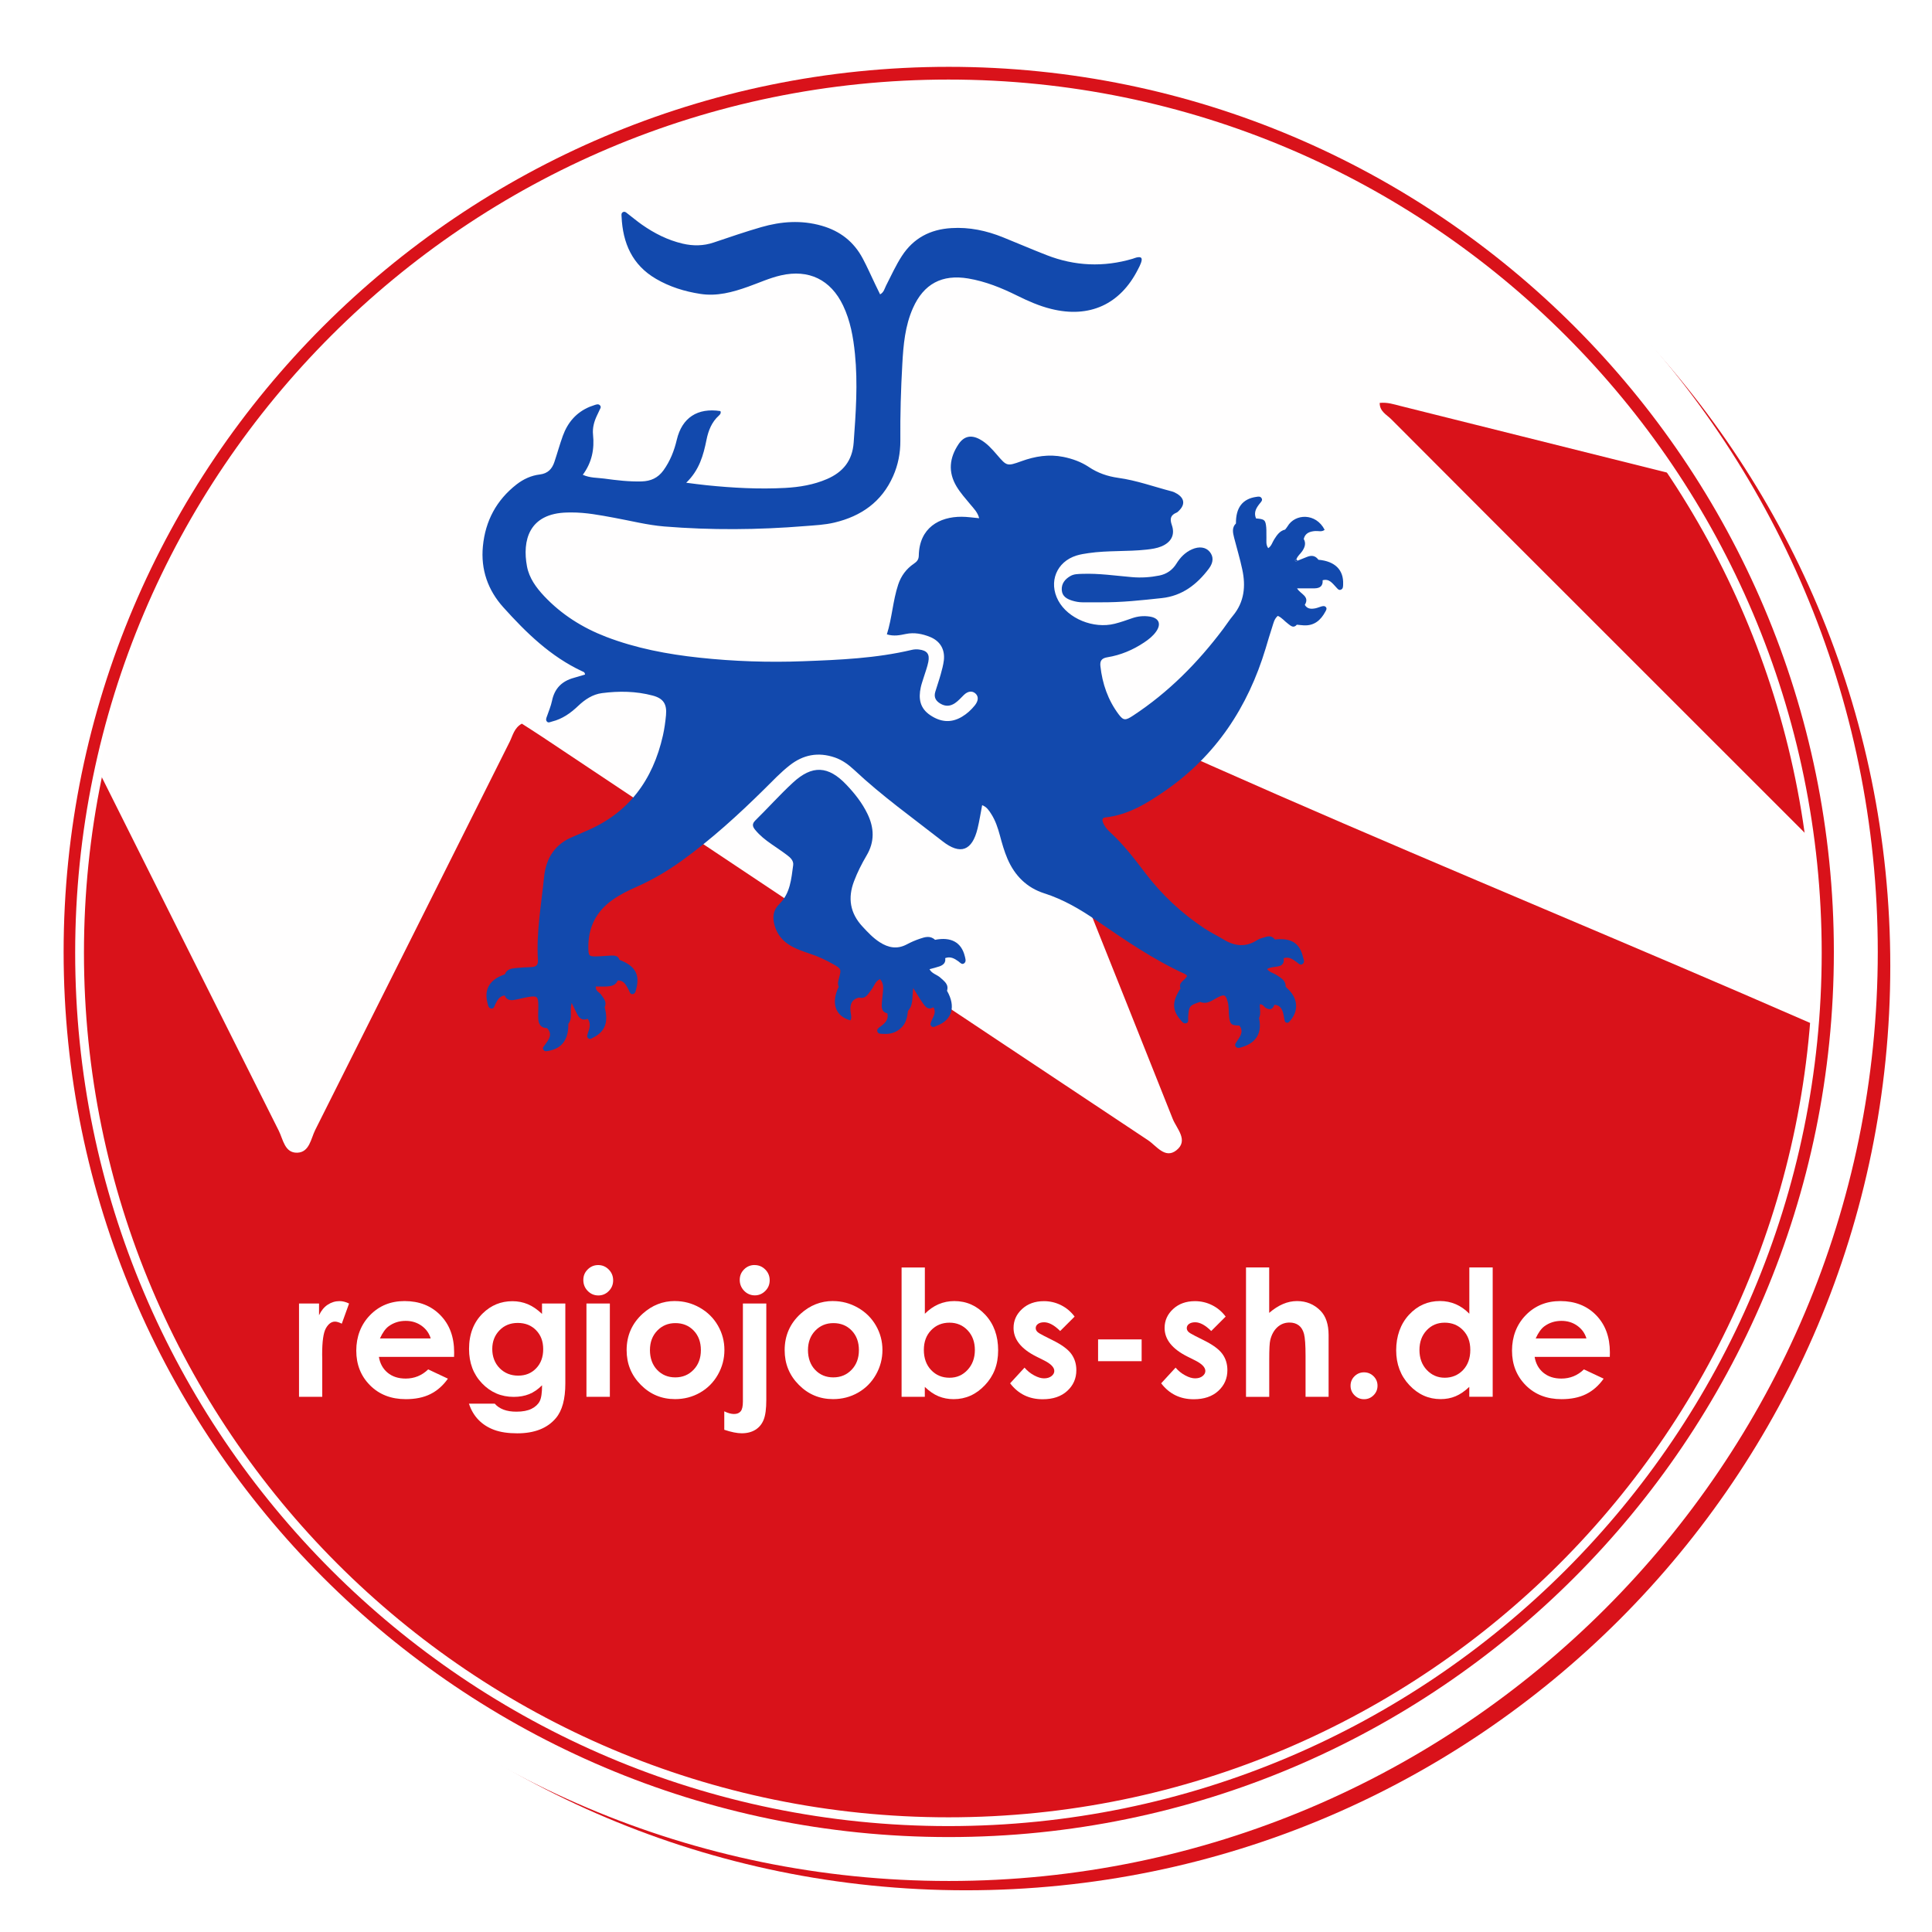 <?xml version="1.0" encoding="UTF-8"?><svg id="Ebene_2" xmlns="http://www.w3.org/2000/svg" xmlns:xlink="http://www.w3.org/1999/xlink" viewBox="0 0 440 440"><defs><style>.cls-1{fill:#fff;}.cls-2{fill:#1249ad;}.cls-2,.cls-3{fill-rule:evenodd;}.cls-4{clip-path:url(#clippath);}.cls-5{fill:none;}.cls-3{fill:#fffefe;}.cls-6{fill:#d9121a;filter:url(#drop-shadow-1);}</style><filter id="drop-shadow-1" filterUnits="userSpaceOnUse"><feOffset dx="3" dy="3"/><feGaussianBlur result="blur" stdDeviation="3"/><feFlood flood-color="#000" flood-opacity=".45"/><feComposite in2="blur" operator="in"/><feComposite in="SourceGraphic"/></filter><clipPath id="clippath"><circle class="cls-5" cx="216" cy="217" r="197.87"/></clipPath></defs><g id="Ebene_2-2"><g><path class="cls-6" d="M6.5,217C6.5,100.74,100.74,6.5,217,6.5s210.5,94.24,210.5,210.5-94.25,210.5-210.5,210.5S6.5,333.26,6.5,217Z"/><g><path class="cls-1" d="M68.09,296.86h4.57v2.68c.49-1.05,1.15-1.86,1.97-2.4s1.72-.82,2.7-.82c.69,0,1.41,.18,2.17,.55l-1.66,4.59c-.62-.31-1.14-.47-1.54-.47-.82,0-1.51,.51-2.08,1.52s-.85,3.01-.85,5.98l.02,1.04v8.59h-5.29v-21.25Z"/><path class="cls-1" d="M103.42,309.02h-17.13c.25,1.51,.91,2.71,1.98,3.6s2.44,1.34,4.11,1.34c1.99,0,3.7-.7,5.14-2.09l4.49,2.11c-1.12,1.59-2.46,2.76-4.02,3.53s-3.42,1.14-5.57,1.14c-3.33,0-6.05-1.05-8.14-3.15-2.1-2.1-3.14-4.74-3.14-7.9s1.04-5.93,3.13-8.08,4.71-3.21,7.86-3.21c3.35,0,6.07,1.07,8.16,3.21,2.1,2.14,3.14,4.97,3.14,8.49l-.02,1.02Zm-5.33-4.2c-.35-1.18-1.05-2.15-2.08-2.89-1.04-.74-2.24-1.11-3.61-1.11-1.49,0-2.79,.42-3.91,1.25-.7,.52-1.36,1.44-1.96,2.75h11.56Z"/><path class="cls-1" d="M123.44,296.86h5.31v18.2c0,3.59-.72,6.24-2.17,7.93-1.94,2.29-4.86,3.44-8.77,3.44-2.08,0-3.83-.26-5.25-.78-1.42-.52-2.62-1.29-3.59-2.29s-1.7-2.24-2.17-3.68h5.88c.52,.6,1.19,1.05,2.01,1.36s1.79,.46,2.91,.46c1.43,0,2.58-.22,3.46-.66,.87-.44,1.49-1.02,1.85-1.72,.36-.7,.54-1.91,.54-3.63-.94,.94-1.92,1.61-2.95,2.02-1.03,.41-2.19,.62-3.5,.62-2.85,0-5.26-1.03-7.23-3.09-1.97-2.06-2.95-4.66-2.95-7.81,0-3.37,1.04-6.08,3.12-8.12,1.89-1.85,4.14-2.77,6.76-2.77,1.22,0,2.38,.22,3.47,.67,1.09,.45,2.18,1.19,3.27,2.22v-2.34Zm-5.53,4.43c-1.68,0-3.07,.56-4.16,1.69s-1.64,2.54-1.64,4.25,.56,3.22,1.68,4.36c1.12,1.13,2.53,1.7,4.22,1.7s3.02-.55,4.09-1.66,1.61-2.56,1.61-4.36-.54-3.21-1.62-4.32c-1.08-1.11-2.47-1.66-4.18-1.66Z"/><path class="cls-1" d="M136.23,288.11c.93,0,1.74,.34,2.41,1.02,.67,.68,1,1.5,1,2.46s-.33,1.76-.99,2.43c-.66,.67-1.45,1.01-2.38,1.01s-1.76-.34-2.42-1.03c-.67-.68-1-1.51-1-2.49s.33-1.74,.99-2.4,1.46-1,2.4-1Zm-2.67,8.75h5.33v21.25h-5.33v-21.25Z"/><path class="cls-1" d="M153.72,296.31c2,0,3.89,.5,5.65,1.5,1.76,1,3.14,2.36,4.13,4.08,.99,1.72,1.48,3.57,1.48,5.57s-.5,3.88-1.49,5.62-2.35,3.11-4.07,4.09-3.61,1.47-5.68,1.47c-3.05,0-5.65-1.08-7.8-3.25-2.16-2.17-3.23-4.8-3.23-7.9,0-3.32,1.22-6.09,3.65-8.3,2.14-1.93,4.59-2.89,7.36-2.89Zm.09,5.02c-1.66,0-3.04,.58-4.14,1.73-1.1,1.15-1.65,2.63-1.65,4.42s.54,3.35,1.63,4.49c1.09,1.15,2.47,1.72,4.14,1.72s3.06-.58,4.17-1.74,1.66-2.65,1.66-4.47-.54-3.3-1.63-4.44-2.48-1.71-4.18-1.71Z"/><path class="cls-1" d="M169.19,296.86h5.33v21.95c0,2.02-.2,3.53-.6,4.52-.4,1-1.03,1.76-1.88,2.29s-1.89,.8-3.11,.8c-1.07,0-2.4-.27-3.98-.8v-4.2c.83,.4,1.57,.61,2.21,.61,.68,0,1.18-.2,1.52-.61,.34-.4,.51-1.15,.51-2.23v-22.34Zm2.66-8.75c.95,0,1.76,.34,2.43,1.01,.67,.67,1.01,1.49,1.01,2.45s-.33,1.76-1,2.43-1.46,1.01-2.38,1.01-1.76-.34-2.43-1.03c-.67-.69-1.01-1.52-1.01-2.49s.33-1.73,.99-2.4c.66-.66,1.46-.99,2.39-.99Z"/><path class="cls-1" d="M189.71,296.31c2,0,3.89,.5,5.65,1.5,1.76,1,3.14,2.36,4.13,4.08,.99,1.72,1.48,3.57,1.48,5.57s-.5,3.88-1.49,5.62-2.35,3.11-4.07,4.09-3.61,1.47-5.68,1.47c-3.05,0-5.65-1.08-7.8-3.25-2.16-2.17-3.23-4.8-3.23-7.9,0-3.32,1.22-6.09,3.65-8.3,2.14-1.93,4.59-2.89,7.36-2.89Zm.09,5.02c-1.66,0-3.04,.58-4.14,1.73-1.1,1.15-1.65,2.63-1.65,4.42s.54,3.35,1.63,4.49c1.09,1.15,2.47,1.72,4.14,1.72s3.06-.58,4.17-1.74,1.66-2.65,1.66-4.47-.54-3.3-1.63-4.44-2.48-1.71-4.18-1.71Z"/><path class="cls-1" d="M210.63,288.65v10.55c.96-.96,2-1.69,3.12-2.17,1.12-.48,2.32-.72,3.59-.72,2.77,0,5.13,1.05,7.07,3.14,1.94,2.1,2.91,4.79,2.91,8.07s-1,5.81-3.01,7.94c-2.01,2.13-4.38,3.19-7.13,3.19-1.22,0-2.36-.22-3.42-.65s-2.1-1.15-3.14-2.14v2.25h-5.29v-29.45h5.29Zm5.61,12.58c-1.68,0-3.07,.57-4.18,1.72-1.11,1.15-1.66,2.64-1.66,4.49s.55,3.42,1.66,4.58c1.11,1.17,2.5,1.75,4.18,1.75s3-.59,4.11-1.78,1.67-2.7,1.67-4.53-.55-3.32-1.64-4.48-2.47-1.75-4.14-1.75Z"/><path class="cls-1" d="M244.75,299.83l-3.3,3.3c-1.34-1.33-2.56-1.99-3.65-1.99-.6,0-1.07,.13-1.41,.38s-.51,.57-.51,.95c0,.29,.11,.55,.32,.79s.75,.57,1.59,.99l1.95,.98c2.06,1.02,3.47,2.05,4.24,3.11s1.15,2.29,1.15,3.71c0,1.89-.69,3.46-2.08,4.73s-3.25,1.89-5.58,1.89c-3.1,0-5.57-1.21-7.42-3.63l3.28-3.57c.62,.73,1.36,1.32,2.2,1.77s1.58,.67,2.24,.67c.7,0,1.27-.17,1.7-.51s.64-.73,.64-1.17c0-.82-.77-1.62-2.32-2.4l-1.8-.9c-3.44-1.73-5.16-3.9-5.16-6.5,0-1.68,.65-3.12,1.94-4.31s2.95-1.79,4.97-1.79c1.38,0,2.68,.3,3.9,.91s2.25,1.47,3.1,2.61Z"/><path class="cls-1" d="M250.08,305.04h9.92v4.96h-9.92v-4.96Z"/><path class="cls-1" d="M279.15,299.83l-3.3,3.3c-1.34-1.33-2.56-1.99-3.65-1.99-.6,0-1.07,.13-1.41,.38s-.51,.57-.51,.95c0,.29,.11,.55,.32,.79s.75,.57,1.59,.99l1.95,.98c2.06,1.02,3.47,2.05,4.24,3.11s1.15,2.29,1.15,3.71c0,1.89-.69,3.46-2.08,4.73s-3.25,1.89-5.58,1.89c-3.1,0-5.57-1.21-7.42-3.63l3.28-3.57c.62,.73,1.36,1.32,2.2,1.77s1.58,.67,2.24,.67c.7,0,1.27-.17,1.7-.51s.64-.73,.64-1.17c0-.82-.77-1.62-2.32-2.4l-1.8-.9c-3.44-1.73-5.16-3.9-5.16-6.5,0-1.68,.65-3.12,1.94-4.31s2.95-1.79,4.97-1.79c1.38,0,2.68,.3,3.9,.91s2.25,1.47,3.1,2.61Z"/><path class="cls-1" d="M283.76,288.65h5.29v10.35c1.04-.9,2.09-1.57,3.14-2.02s2.12-.67,3.2-.67c2.11,0,3.89,.73,5.33,2.19,1.24,1.26,1.86,3.12,1.86,5.57v14.04h-5.25v-9.32c0-2.46-.12-4.13-.35-5s-.63-1.52-1.2-1.95-1.27-.64-2.1-.64c-1.08,0-2.01,.36-2.78,1.07s-1.31,1.69-1.61,2.93c-.16,.64-.23,2.1-.23,4.38v8.54h-5.29v-29.45Z"/><path class="cls-1" d="M310.65,312.54c.85,0,1.57,.3,2.17,.89s.9,1.31,.9,2.16-.3,1.57-.9,2.17-1.32,.9-2.17,.9-1.57-.3-2.17-.9-.9-1.32-.9-2.17,.3-1.57,.9-2.16,1.32-.89,2.17-.89Z"/><path class="cls-1" d="M334.62,288.65h5.33v29.45h-5.33v-2.25c-1.04,.99-2.08,1.7-3.13,2.14s-2.18,.65-3.4,.65c-2.74,0-5.12-1.06-7.12-3.19s-3-4.78-3-7.94,.97-5.97,2.91-8.07c1.94-2.1,4.29-3.14,7.06-3.14,1.27,0,2.47,.24,3.59,.72,1.12,.48,2.15,1.2,3.1,2.17v-10.55Zm-5.61,12.58c-1.65,0-3.02,.58-4.11,1.75-1.09,1.17-1.63,2.66-1.63,4.48s.55,3.35,1.66,4.53,2.48,1.78,4.1,1.78,3.06-.58,4.17-1.75c1.1-1.17,1.65-2.69,1.65-4.58s-.55-3.35-1.65-4.49c-1.1-1.15-2.5-1.72-4.19-1.72Z"/><path class="cls-1" d="M366.63,309.02h-17.13c.25,1.51,.91,2.71,1.98,3.6s2.44,1.34,4.11,1.34c1.99,0,3.7-.7,5.14-2.09l4.49,2.11c-1.12,1.59-2.46,2.76-4.02,3.53s-3.42,1.14-5.57,1.14c-3.33,0-6.05-1.05-8.14-3.15s-3.14-4.74-3.14-7.9,1.04-5.93,3.13-8.08,4.71-3.21,7.86-3.21c3.35,0,6.07,1.07,8.16,3.21s3.14,4.97,3.14,8.49l-.02,1.02Zm-5.33-4.2c-.35-1.18-1.05-2.15-2.08-2.89s-2.24-1.11-3.61-1.11c-1.49,0-2.79,.42-3.91,1.25-.7,.52-1.36,1.44-1.96,2.75h11.56Z"/></g><path class="cls-1" d="M216,415.88c-109.66,0-198.88-89.21-198.88-198.88S106.34,18.12,216,18.12s198.88,89.21,198.88,198.88-89.21,198.88-198.88,198.88Zm0-395.75C107.44,20.12,19.12,108.44,19.12,217s88.32,196.88,196.88,196.88,196.88-88.32,196.88-196.88S324.56,20.12,216,20.12Z"/><g class="cls-4"><path class="cls-3" d="M221.77-18.58c2.66-1.19,4.33-1.9,5.96-2.67,81.44-38.77,162.88-77.56,244.32-116.33,1.65-.79,3.3-1.59,5-2.27,.97-.39,2.02-.26,2.72,.63,.82,1.04,.79,2.22-.03,3.21-.95,1.15-2.04,2.19-3.1,3.25-53.02,53.01-106.04,106.01-159.04,159.03-1.26,1.26-2.8,2.33-3.73,4.28,1.38,.75,2.56,.18,3.72-.12C377.62,15.41,437.67,.45,497.67-14.72c4.44-1.12,7.21-.34,10.42,2.91,22.59,22.88,45.4,45.55,68.13,68.28,.82,.82,1.63,1.67,2.48,2.47,1.68,1.6,1.6,3.15-.05,4.71-.73,.69-1.41,1.41-2.12,2.12-23.09,23.09-46.23,46.12-69.21,69.33-2.75,2.77-5.2,3.2-8.82,2.29-59.86-15.05-119.75-29.98-179.62-44.95-1.45-.36-2.86-.86-4.66-.68-.04,1.95,1.62,2.7,2.64,3.73,15.16,15.23,30.37,30.42,45.57,45.61,38.18,38.16,76.35,76.32,114.52,114.49,1.05,1.06,2.14,2.11,3.02,3.31,.62,.85,.53,1.96-.16,2.8-.67,.82-1.62,1.19-2.68,.74-1.38-.58-2.75-1.2-4.1-1.84-81.59-38.85-161.44-68.45-243.04-107.28-1.78-.84-5.18-11.27-7.46-11.58-.48,1.81,.66,3.18,1.23,4.61,14.44,36.16,28.94,72.29,43.32,108.47,.89,2.23,3.7,4.92,.81,7.17-2.56,2-4.54-1.06-6.43-2.31-46.05-30.59-92.05-61.27-138.05-91.92-1.52-1.01-3.06-1.98-4.56-2.95-1.75,.95-2.06,2.7-2.78,4.14-14.76,29.46-29.48,58.94-44.28,88.39-.99,1.98-1.3,5.09-4.09,5.18-2.87,.09-3.22-3.03-4.21-5-14.64-29.15-29.2-58.34-43.8-87.51-.73-1.45-1.12-3.14-2.75-4.38-1.63,.76-2.7,2.27-3.94,3.51-29.95,29.9-59.87,59.82-89.81,89.73-1.06,1.06-2.06,2.22-3.26,3.09-1.89,1.36-3.61,.51-3.81-1.84-.11-1.31,.07-2.66,.23-3.98,1.79-14.37,3.6-28.74,5.4-43.11,1.82-14.53,3.64-29.07,5.43-43.6,.12-.98,.02-1.98,.02-3.06-1.83-.06-3.07,1.15-4.43,1.95-45.17,26.32-90.34,52.63-135.44,79.06-3.46,2.03-6.85,2.89-10.83,2.88-33.82-.11-67.64-.06-101.46-.06-.83,0-1.67,0-2.5,0-5.66-.07-6.15-.74-4.15-6.17,11.26-30.6,22.6-61.17,33.76-91.82,1.12-3.07,2.75-4.54,5.88-5.12,30.76-5.68,61.5-11.47,92.25-17.22,18.15-3.4,36.31-6.77,54.46-10.19,1.26-.24,2.48-.72,4.55-1.34-12.08-.81-23.26-1.58-34.45-2.31-30.25-1.97-60.5-3.93-90.75-5.87-12.96-.83-25.93-1.58-38.9-2.39-2.16-.13-4.32-.34-6.47-.56-1.44-.14-2.63-.66-2.67-2.36-.04-1.64,1.12-2.3,2.46-2.7,1.11-.34,2.25-.6,3.38-.89,49.28-12.77,98.55-25.54,147.83-38.31,1.6-.42,3.2-.86,4.99-1.35-1.19-1.26-2.62-1.41-3.98-1.76-49.92-12.94-99.84-25.89-149.75-38.86-1.97-.51-4.97-.32-4.83-3.25,.17-3.38,3.34-2.56,5.48-2.7,29.91-1.99,59.83-3.94,89.74-5.85,23.44-1.5,46.88-2.92,70.31-4.41,1.73-.11,3.63,.27,5.53-1.38-13.47-2.54-26.51-5-39.54-7.45-36.3-6.81-72.6-13.66-108.93-20.35-3.73-.69-5.57-2.35-6.88-5.94-10.96-30.18-22.15-60.28-33.26-90.4-.35-.94-.75-1.86-1-2.82-.74-2.83,.07-3.94,3.11-4.22,.99-.09,2-.02,3-.02,34.65,0,69.31,.03,103.96-.05,3.14,0,5.77,.81,8.45,2.37,45.13,26.39,90.29,52.71,135.46,79.03,1.68,.98,3.25,2.25,5.19,2.62,.97-1.23,.5-2.41,.37-3.49-2.09-17.02-4.23-34.03-6.36-51.04-1.47-11.73-2.96-23.45-4.43-35.18-.02-.16-.05-.33-.04-.5,.12-2.02-1.39-4.67,1.32-5.78,2.31-.94,3.5,1.42,4.85,2.77C-47.56-107.16-17.64-77.24,12.28-47.31c1.41,1.41,2.72,2.91,4.13,4.42,2.17-1.06,2.49-2.99,3.25-4.52,14.62-29.16,29.19-58.35,43.78-87.53,.67-1.34,1.28-2.74,2.16-3.93,1.23-1.66,2.89-1.62,4.1,.05,.77,1.06,1.27,2.33,1.86,3.52,14.75,29.47,29.5,58.94,44.26,88.41,.74,1.47,1.22,3.1,2.8,4.59,1.39-.85,2.91-1.71,4.36-2.68,45.88-30.56,91.75-61.13,137.62-91.7,1.11-.74,2.2-1.5,3.33-2.22,1.26-.81,2.58-1.82,4.09-.66,1.49,1.14,1.08,2.61,.39,4.06-.35,.75-.63,1.54-.94,2.31-14.51,36.31-29.03,72.62-43.54,108.92-.61,1.51-1.17,3.05-2.17,5.67Z"/></g><g><path class="cls-2" d="M305.89,133.09c-.02,.46,.01,.99-.49,1.2-.53,.23-.81-.25-1.12-.57-.84-.88-1.56-1.99-3.06-1.57,.1,1.3-.61,1.82-1.8,1.84-1.28,.02-2.57,0-4.02,0,.71,1.3,2.97,1.79,1.76,3.77,.57,.97,1.48,.96,2.42,.78,.44-.09,.87-.28,1.31-.41,.37-.1,.78-.2,1.07,.13,.3,.34,.06,.72-.12,1.04-1.05,1.95-2.53,3.24-4.9,3.12-.53-.03-1.06-.1-1.59-.15-.76,.89-1.39,.25-1.99-.2-.8-.58-1.42-1.42-2.35-1.81-.84,.73-.98,1.67-1.27,2.53-.54,1.61-1,3.25-1.5,4.89-4.03,13.34-11.3,24.4-22.87,32.41-4.16,2.88-8.45,5.52-13.66,6.08-.65,.08-.72,.49-.56,.99,.31,.9,.89,1.65,1.58,2.28,3.05,2.78,5.55,6.02,8.04,9.31,3.77,4.97,8.29,9.22,13.52,12.68,1.42,.93,2.96,1.68,4.42,2.56,2.53,1.53,5.04,1.78,7.62,.1,.57-.37,1.3-.51,1.96-.72,.81-.26,1.53-.14,2.06,.6,3.72-.42,5.67,.81,6.41,4.02,.12,.51,.45,1.1-.06,1.52-.57,.46-.99-.11-1.41-.41-.89-.65-1.77-1.29-2.96-.86,.2,1.03-.23,1.64-1.23,1.84-.82,.17-1.69,.14-2.54,.61,.61,.78,1.56,.94,2.29,1.44,.95,.64,2.01,1.21,1.96,2.6,.28,.28,.56,.54,.82,.82,1.98,2.1,2.07,4.74,.22,6.89-.24,.28-.48,.64-.95,.43-.32-.14-.34-.47-.4-.77-.1-.53-.17-1.07-.33-1.58-.3-.94-.83-1.66-1.94-1.68-.36,1.05-1.01,1.25-1.96,.7-.44-.25-.63-.89-1.35-.81-.08,1.04,.32,2.12-.18,3.13,.92,4.28-1.61,5.96-4.03,6.66-.45,.13-.98,.26-1.29-.17-.32-.45,.05-.85,.31-1.24,.72-1.09,1.58-2.17,.54-3.54-1.81-.06-2.08-.24-2.32-1.76-.18-1.21-.02-2.46-.35-3.66-.45-1.61-.74-1.76-2.23-1.02-1.27,.64-2.43,1.72-4.04,1.04-2.46,.8-2.57,.95-2.74,3.54-.04,.49,.23,1.19-.51,1.34-.59,.12-.93-.43-1.28-.83-1.88-2.23-1.87-4.14,.05-7.1-.58-1.52,1.15-1.84,1.5-2.9-.18-.15-.34-.33-.54-.42-7.16-3.28-13.62-7.71-20.07-12.15-3.71-2.55-7.56-4.81-11.91-6.2-3.98-1.27-6.73-4.02-8.38-7.86-.74-1.72-1.24-3.5-1.72-5.3-.47-1.73-1.02-3.42-2-4.94-.49-.76-.98-1.56-2.05-1.98-.36,1.86-.62,3.6-1.04,5.31-1.23,5.08-3.91,6.1-7.99,2.9-6.78-5.31-13.8-10.31-20.09-16.22-1.3-1.21-2.72-2.27-4.46-2.86-3.78-1.28-7.17-.63-10.27,1.81-2.08,1.63-3.88,3.56-5.76,5.41-5.9,5.83-12.03,11.41-18.77,16.28-3.27,2.36-6.74,4.4-10.45,6.03-1.85,.81-3.65,1.71-5.31,2.88-3.78,2.66-5.6,6.31-5.55,10.92,.03,1.89,.14,2.02,1.96,1.98,1.09-.02,2.17-.15,3.25-.19,.79-.02,1.59,.02,1.88,.98,3.5,1.31,4.67,3.29,3.85,6.47-.13,.53-.2,1.19-.76,1.32-.7,.16-.78-.6-1.03-1.03-.57-1.01-1.02-2.12-2.47-2.06-.44,1.11-1.42,1.29-2.43,1.36-.84,.05-1.68,0-2.56,0-.11,1.03,.8,1.28,1.21,1.85,.63,.88,1.37,1.7,.83,2.9,.88,3.38,.1,5.5-2.54,6.85-.39,.2-.82,.58-1.26,.15-.32-.31-.16-.72-.04-1.09,.38-1.1,.78-2.2-.03-3.29-1.06,.42-1.8,.03-2.31-.91-.39-.73-.74-1.48-1.35-2.71-.5,1.9,.29,3.53-.76,4.77,.09,3.52-1.46,5.63-4.52,6.15-.39,.07-.78,.18-1.07-.15-.44-.48-.02-.84,.24-1.19,.85-1.2,1.92-2.36,.5-3.85-1.36,0-1.91-.87-1.99-2.06-.07-1.07,.03-2.15,.01-3.23-.03-1.89-.3-2.12-2.22-1.8-1.06,.17-2.1,.47-3.16,.66-.97,.18-1.85,.06-2.29-1.01-1.16,.16-1.64,1.04-2.1,1.96-.22,.45-.31,1.17-1.03,1.01-.61-.13-.67-.8-.79-1.3-.73-2.84,.34-4.94,3.1-6.14,.29-.13,.58-.22,.87-.33,.42-1.14,1.42-1.33,2.44-1.43,1.16-.11,2.32-.19,3.48-.22,1.12-.03,1.69-.37,1.61-1.66-.38-6.31,.76-12.52,1.39-18.76,.44-4.49,2.56-7.72,6.86-9.38,.86-.34,1.69-.76,2.55-1.12,9.84-4.08,15.38-11.66,17.67-21.83,.34-1.51,.55-3.06,.7-4.6,.24-2.55-.59-3.84-3.03-4.49-3.79-1.01-7.67-1.06-11.54-.56-2.14,.28-3.89,1.45-5.45,2.93-1.7,1.62-3.58,2.96-5.92,3.54-.43,.1-.9,.44-1.25-.08-.24-.36-.05-.74,.08-1.11,.4-1.17,.9-2.33,1.15-3.53,.58-2.82,2.26-4.49,4.99-5.23,.86-.24,1.72-.51,2.53-.75-.05-.57-.39-.62-.65-.74-7.19-3.35-12.74-8.77-17.94-14.55-3.53-3.91-5.19-8.62-4.67-13.93,.55-5.76,3.08-10.5,7.67-14.08,1.56-1.21,3.34-2.03,5.29-2.26,1.82-.22,2.78-1.25,3.31-2.82,.67-1.99,1.22-4.01,1.93-5.97,1.11-3.06,3.07-5.36,6.13-6.63,.36-.14,.73-.26,1.1-.39,.44-.15,.92-.33,1.28,.12,.29,.37-.02,.72-.17,1.06-.18,.43-.4,.84-.59,1.26-.64,1.36-1.02,2.79-.87,4.29,.34,3.28-.24,6.32-2.33,9.15,1.66,.75,3.29,.65,4.85,.86,2.84,.39,5.69,.73,8.57,.65,2.05-.07,3.68-.77,4.95-2.52,1.53-2.13,2.45-4.47,3.04-6.98,1.19-5.01,4.71-7.32,9.93-6.52,.19,.44-.04,.75-.34,1.02-1.64,1.47-2.4,3.41-2.82,5.49-.71,3.52-1.63,6.93-4.63,9.81,1.83,.23,3.24,.43,4.66,.57,5.95,.61,11.91,.93,17.89,.61,3.26-.18,6.48-.71,9.51-2.02,3.63-1.57,5.78-4.16,6.08-8.3,.49-6.74,.97-13.47,.29-20.22-.38-3.79-1.04-7.52-2.7-11-2.82-5.89-7.8-8.31-14.15-6.87-2.58,.59-4.99,1.7-7.47,2.58-3.53,1.26-7.12,2.24-10.92,1.64-3.55-.55-6.95-1.6-10.06-3.42-5.43-3.16-7.58-8.16-7.85-14.18-.02-.36-.11-.79,.31-1.02,.43-.22,.73,.08,1.03,.32,1.11,.85,2.18,1.75,3.32,2.55,2.82,1.97,5.85,3.51,9.22,4.3,2.38,.56,4.74,.55,7.1-.25,3.6-1.21,7.19-2.45,10.83-3.5,4.54-1.31,9.12-1.65,13.77-.32,4.19,1.2,7.32,3.64,9.35,7.47,1.02,1.91,1.89,3.9,2.83,5.86,.36,.76,.74,1.52,1.12,2.3,.87-.47,1-1.29,1.34-1.96,1.17-2.27,2.21-4.61,3.61-6.77,2.66-4.09,6.46-6.07,11.27-6.36,4.12-.26,8.02,.58,11.8,2.11,3.31,1.33,6.58,2.75,9.9,4.04,6.43,2.51,12.98,2.79,19.61,.83,.29-.09,.58-.22,.88-.29,1.11-.24,1.4,.11,1,1.24-.18,.51-.44,1-.69,1.48-4.04,7.98-11.06,11.16-19.75,9-2.73-.67-5.27-1.8-7.78-3.04-3.55-1.76-7.2-3.24-11.14-3.9-5.94-.99-10.12,1.22-12.57,6.74-1.8,4.04-2.18,8.38-2.42,12.72-.33,5.81-.5,11.63-.45,17.45,.02,2.84-.51,5.56-1.66,8.14-2.59,5.83-7.25,9.09-13.34,10.54-2.21,.53-4.46,.62-6.69,.8-10.69,.87-21.39,.96-32.08,.09-3.87-.32-7.64-1.3-11.45-1.99-3.2-.59-6.4-1.21-9.68-1.2-.31,0-.62,0-.93,.01-8.83,.17-10.29,6.45-9.2,12.27,.5,2.66,2.08,4.82,3.91,6.77,3.96,4.2,8.73,7.2,14.07,9.26,6.84,2.63,13.99,3.98,21.27,4.76,7.88,.85,15.79,1.11,23.7,.81,8.29-.31,16.58-.66,24.71-2.59,.52-.12,1.09-.15,1.61-.08,1.84,.22,2.49,1.03,2.13,2.83-.24,1.21-.7,2.37-1.06,3.56-.22,.74-.5,1.47-.66,2.23-.55,2.53-.22,4.75,2.16,6.34,2.35,1.58,4.72,1.83,7.2,.37,1.15-.68,2.12-1.57,2.95-2.6,.84-1.05,.88-2.03,.17-2.69-.73-.68-1.74-.59-2.67,.32-.66,.65-1.27,1.36-2.05,1.88-1.08,.71-2.14,.76-3.27,.1-1.09-.63-1.55-1.49-1.18-2.71,.4-1.34,.87-2.65,1.24-3.99,.29-1.05,.58-2.11,.71-3.18,.28-2.5-.86-4.41-3.19-5.34-1.75-.7-3.56-1.05-5.46-.66-1.35,.28-2.72,.58-4.33,.09,1.19-3.75,1.36-7.65,2.58-11.33,.65-1.96,1.84-3.59,3.57-4.76,.68-.46,1.1-.92,1.12-1.83,.11-6.36,4.7-8.88,9.75-8.86,1.3,0,2.6,.21,4,.33-.34-1.36-1.25-2.23-2.03-3.17-1.09-1.32-2.23-2.58-3.12-4.06-1.98-3.31-1.62-6.52,.44-9.61,1.23-1.85,2.87-2.21,4.84-1.14,1.6,.86,2.79,2.21,3.95,3.56,2.21,2.57,2.26,2.62,5.53,1.44,3.12-1.13,6.26-1.65,9.58-.98,2.09,.43,4.03,1.13,5.79,2.3,2.04,1.37,4.27,2.13,6.7,2.47,4.16,.57,8.11,2.02,12.15,3.07,.45,.11,.88,.33,1.27,.57,1.67,1.04,1.82,2.44,.42,3.82-.16,.16-.33,.35-.53,.44-1.38,.57-1.63,1.38-1.11,2.85,.78,2.24-.16,3.92-2.35,4.85-1.08,.45-2.23,.61-3.4,.74-4.4,.49-8.84,.16-13.23,.8-.92,.13-1.85,.28-2.73,.55-4.55,1.41-6.42,6.03-4.16,10.25,2.21,4.11,8.01,6.51,12.88,5.28,1.35-.34,2.67-.81,3.99-1.27,1.27-.44,2.58-.56,3.9-.37,2.16,.3,2.76,1.67,1.52,3.43-.73,1.03-1.71,1.8-2.75,2.49-2.55,1.7-5.34,2.87-8.35,3.36-1.32,.21-1.72,.83-1.59,2.01,.44,4.01,1.72,7.72,4.14,10.96,1.11,1.48,1.57,1.46,3.31,.31,8.07-5.3,14.74-12.05,20.52-19.74,.75-.99,1.41-2.05,2.21-3,2.61-3.14,2.95-6.75,2.13-10.54-.51-2.43-1.24-4.8-1.85-7.2-.28-1.14-.58-2.3,.41-3.28-.04-3.6,1.51-5.61,4.64-6.05,.45-.06,.94-.18,1.22,.34,.22,.41-.06,.72-.31,1.02-.85,1.04-1.59,2.1-.98,3.55,1.94,.15,2.17,.33,2.33,2.07,.07,.77,0,1.55,.04,2.32,.03,.75-.17,1.55,.41,2.38,.75-.48,.93-1.33,1.35-1.98,.63-.99,1.26-1.96,2.5-2.25,.19-.25,.4-.48,.55-.74,1.72-2.93,6.46-3.1,8.45,.79-.66,.55-1.44,.22-2.15,.28-1.22,.1-2.27,.43-2.61,1.8,.57,1.01,.24,1.91-.35,2.79-.42,.63-1.09,1.09-1.32,1.86-.22,.05-.43,.17-.26,.4,.15,.21,.37,.02,.53-.1,.71-.28,1.42-.56,2.12-.85,1.04-.43,1.93-.32,2.62,.64,3.78,.33,5.77,2.31,5.63,5.59Z"/><path class="cls-2" d="M219.65,219.33c-.55,.51-.99-.11-1.39-.4-.91-.65-1.83-1.17-3-.72,.18,1.03-.43,1.56-1.28,1.87-.72,.25-1.46,.42-2.29,.65,.53,1.02,1.69,1.22,2.45,1.91,.89,.82,1.99,1.51,1.54,3.01,2.05,3.57,1.18,6.63-2.27,7.94-.41,.15-.87,.52-1.29,.13-.41-.39-.15-.85,.04-1.28,.42-.97,1.12-1.91,.42-3.04-1.21,.72-1.85-.13-2.42-.95-.68-.96-1.27-1.98-2.18-3.43-.29,2.12,.06,3.88-1.19,5.19-.16,1.3-.37,2.58-1.3,3.61-1.17,1.29-2.65,1.76-4.34,1.64-.52-.04-1.17,.08-1.35-.59-.13-.51,.34-.8,.71-1.07,1.01-.76,1.94-1.55,1.58-3.03-1.07-.19-1.31-.99-1.28-1.89,.03-.92,.16-1.83,.25-2.75,.11-1.07,.23-2.14-.63-3.14-1.1,.44-1.33,1.6-1.97,2.4-.74,.92-1.25,2.22-2.84,1.79-1.69,.43-2.08,1.62-1.92,3.18,.07,.67,.34,1.36-.02,2.03-3.45-.96-4.48-3.93-2.66-7.67-.33-.69-.11-1.35,.08-2.03,.54-1.95,.47-2.07-1.32-3.09-1.68-.96-3.43-1.77-5.28-2.38-1.46-.5-2.93-.98-4.29-1.75-1.91-1.07-3.21-2.6-3.81-4.75-.51-1.87-.35-3.43,1.13-4.88,2.44-2.39,2.68-5.65,3.11-8.79,.14-1.02-.62-1.73-1.37-2.29-1.17-.89-2.41-1.7-3.61-2.54-1.34-.93-2.61-1.93-3.66-3.21-.61-.75-.8-1.35,.03-2.17,2.87-2.82,5.57-5.84,8.52-8.57,4.43-4.11,8.1-3.9,12.25,.49,1.87,1.97,3.55,4.1,4.75,6.57,1.56,3.21,1.68,6.37-.2,9.52-1.1,1.87-2.08,3.8-2.85,5.84-1.46,3.84-.91,7.27,1.92,10.32,1.21,1.31,2.42,2.61,3.94,3.58,1.96,1.26,3.96,1.65,6.13,.5,.96-.51,1.96-.95,2.98-1.29,1.17-.4,2.39-.79,3.48,.24,3.65-.73,6.01,.57,6.78,3.74,.12,.52,.36,1.15-.08,1.55Z"/><path class="cls-2" d="M250.23,137.17c-.76,0-2.23,0-3.7,0-.78,0-1.54-.14-2.28-.36-1.26-.38-2.35-.98-2.44-2.44-.09-1.46,.74-2.48,1.96-3.18,.84-.49,1.78-.46,2.71-.5,3.8-.14,7.57,.43,11.34,.75,2.12,.18,4.18,.04,6.23-.37,1.63-.33,2.96-1.23,3.88-2.72,.87-1.4,1.99-2.57,3.54-3.25,1.65-.72,3.15-.51,4.04,.58,.87,1.06,.9,2.37-.22,3.85-2.7,3.57-6.04,6.18-10.7,6.68-4.54,.48-9.07,1.02-14.36,.96Z"/><path class="cls-2" d="M295.52,127.71c-.16,.12-.38,.31-.53,.1-.17-.23,.04-.35,.26-.4,.1,.09,.19,.19,.27,.3Z"/></g><path class="cls-1" d="M216.07,428.38c-116.66,0-211.58-94.91-211.58-211.58S99.4,5.22,216.07,5.22s211.58,94.91,211.58,211.58-94.91,211.58-211.58,211.58Zm0-413.16C104.92,15.22,14.49,105.65,14.49,216.8s90.43,201.58,201.58,201.58,201.58-90.43,201.58-201.58S327.22,15.22,216.07,15.22Z"/></g></g></svg>